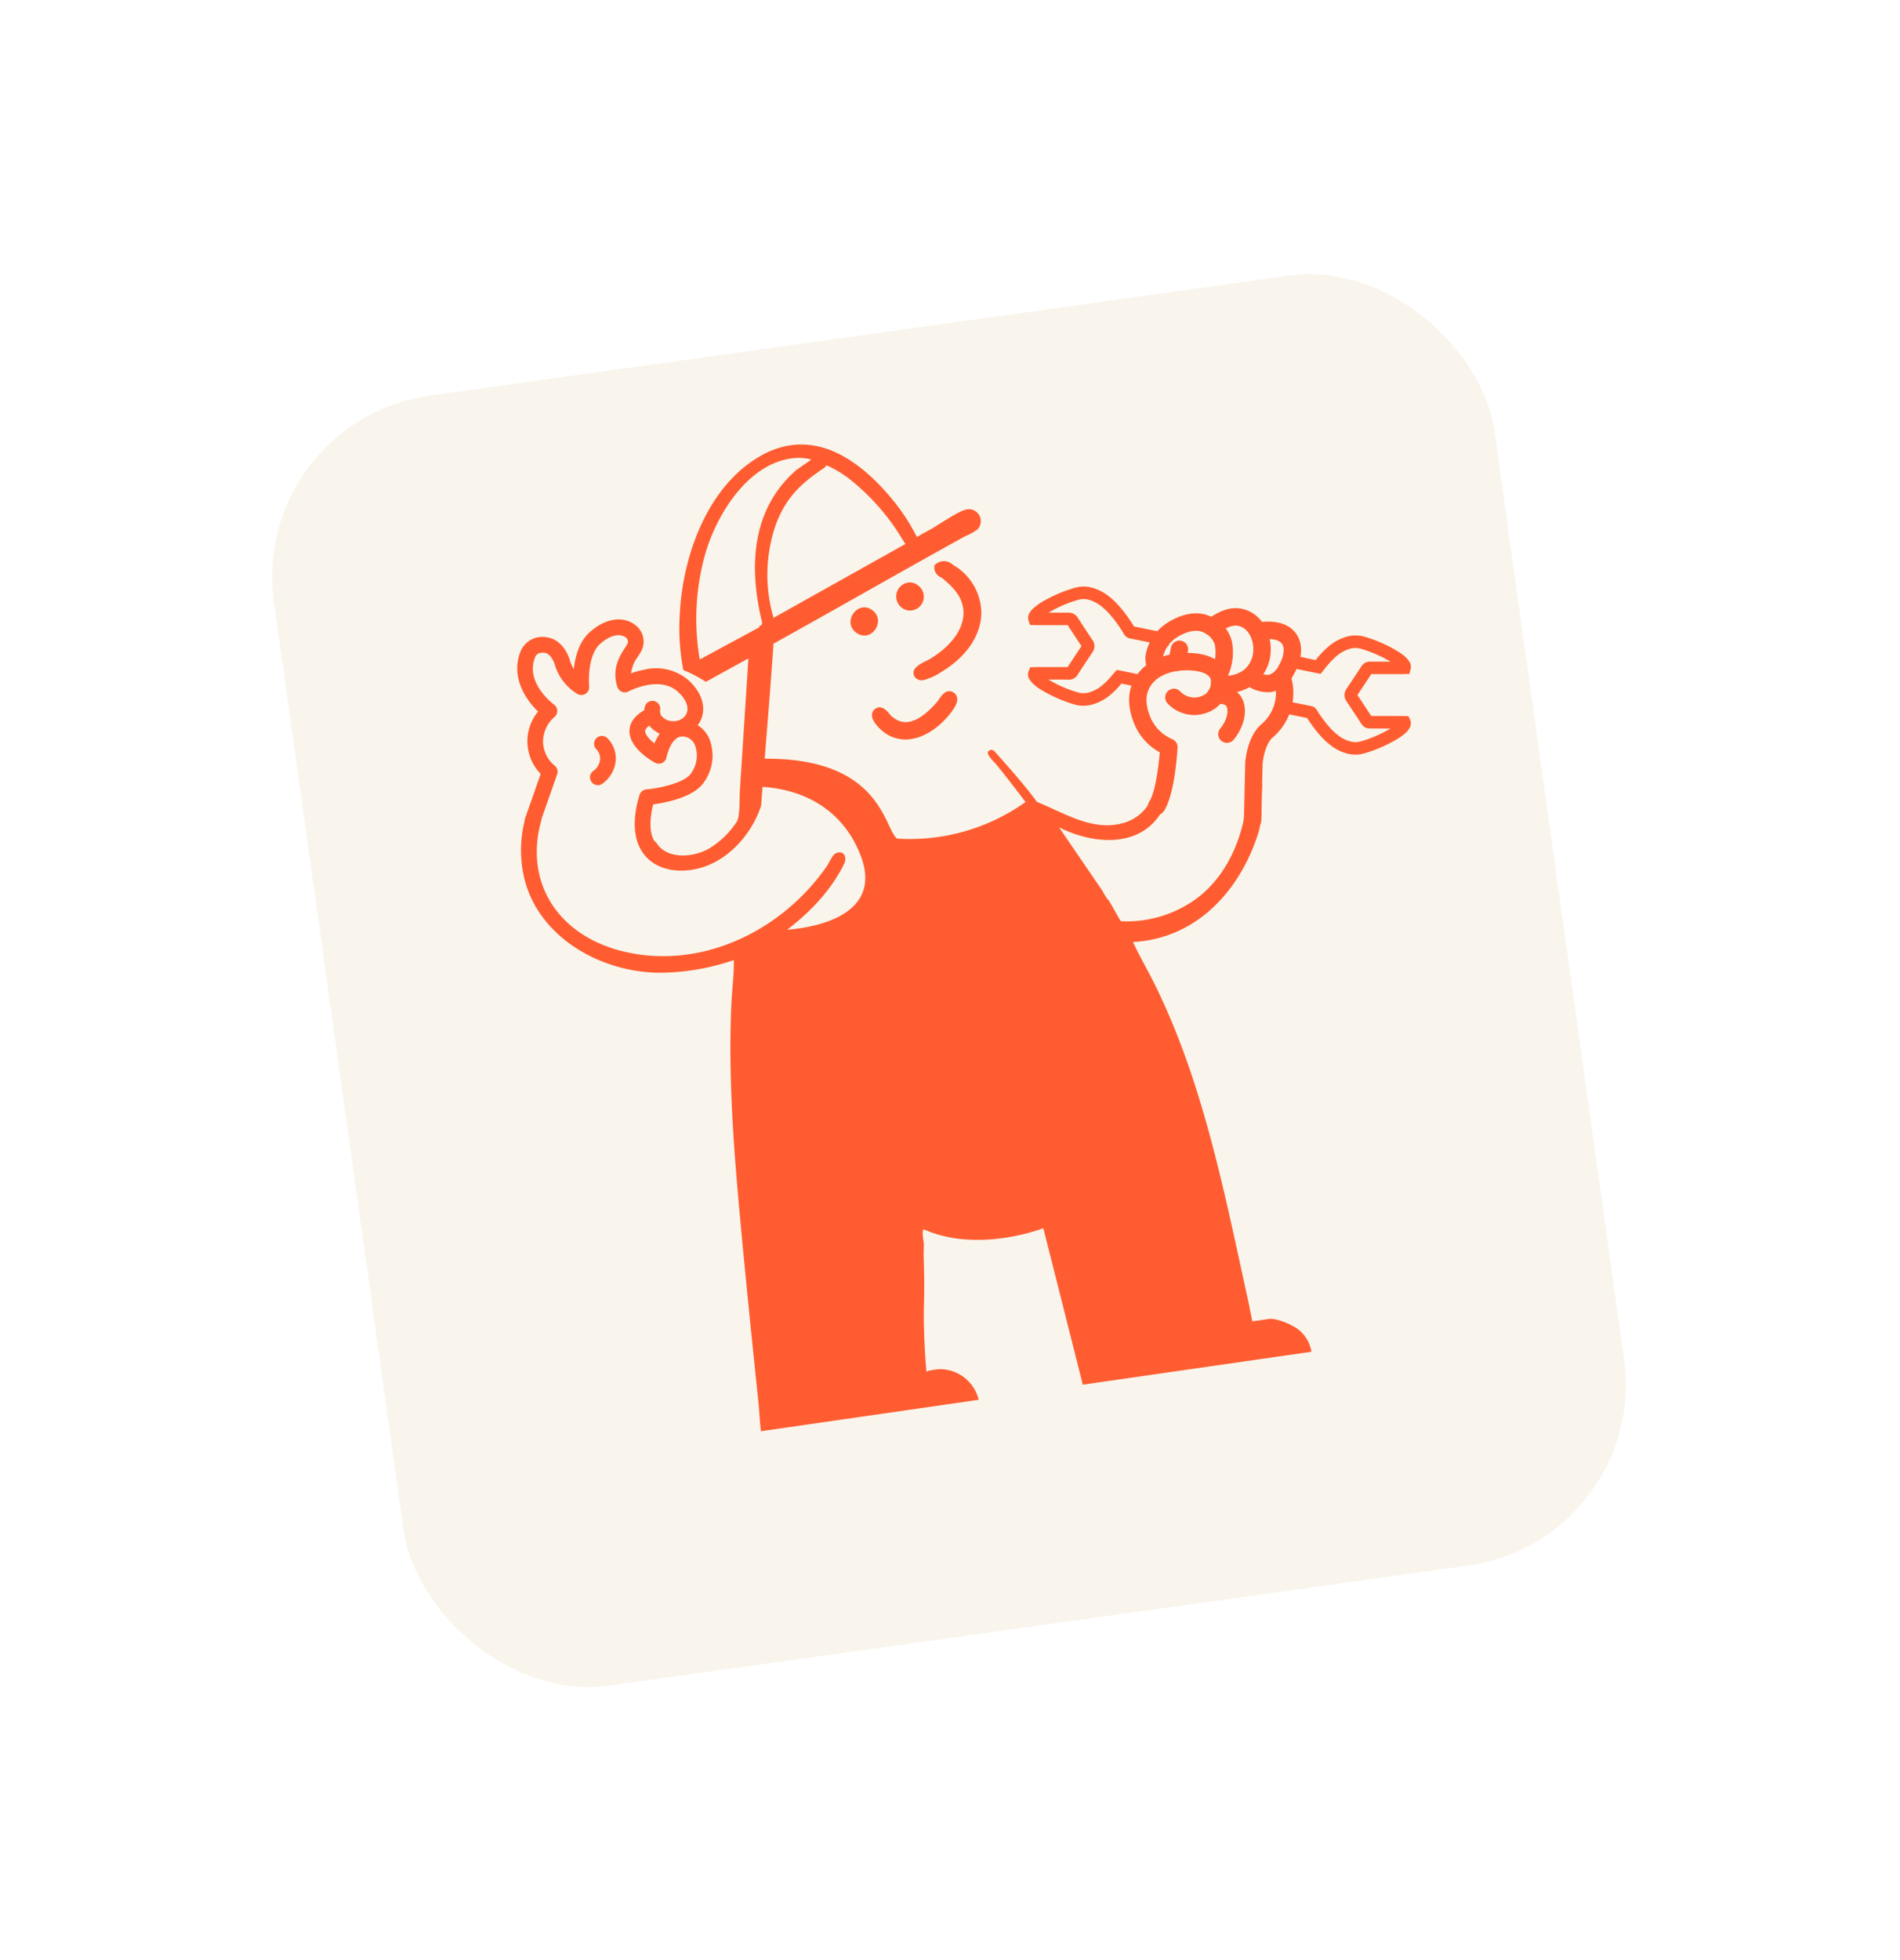 <?xml version="1.0" encoding="UTF-8"?>
<svg xmlns="http://www.w3.org/2000/svg" xmlns:xlink="http://www.w3.org/1999/xlink" width="343.248" height="353.931" viewBox="0 0 343.248 353.931">
  <defs>
    <filter id="Rectángulo_23" x="0" y="0" width="343.248" height="353.931" filterUnits="userSpaceOnUse">
      <feOffset dy="10"></feOffset>
      <feGaussianBlur stdDeviation="15" result="blur"></feGaussianBlur>
      <feFlood flood-opacity="0.059"></feFlood>
      <feComposite operator="in" in2="blur"></feComposite>
      <feComposite in="SourceGraphic"></feComposite>
    </filter>
    <clipPath id="clip-path">
      <rect id="Rectángulo_31" data-name="Rectángulo 31" width="163.492" height="176.528" fill="none"></rect>
    </clipPath>
  </defs>
  <g id="GRAFICO_FLOTANTE_2" data-name="GRAFICO FLOTANTE 2" transform="translate(-1390.943 -2075.001) rotate(-8)">
    <g transform="matrix(0.99, 0.14, -0.14, 0.99, 1088.62, 2248.39)" filter="url(#Rectángulo_23)">
      <rect id="Rectángulo_23-2" data-name="Rectángulo 23" width="222.678" height="235.23" rx="33" transform="translate(45 65.99) rotate(-8)" fill="#f9f5ec"></rect>
    </g>
    <g id="Grupo_35" data-name="Grupo 35" transform="translate(1162.69 2345.924) rotate(2)">
      <path id="Trazado_134" data-name="Trazado 134" d="M1203.033,2407.979s14.532.7,18,14.819-16.438,11.524-16.438,11.524l-5.7,3.138-3.773,26.848s33.6,24.031,76.02-3.414c-7.708-27.383-18.835-43.486-18.835-43.486a36.023,36.023,0,0,1-24.288,3.5c-2.155-2.243-.655-15.853-24.282-17.9C1203.194,2408.267,1203.033,2407.979,1203.033,2407.979Z" transform="translate(-1243.854 -2303.918) rotate(-2)" fill="#ff5d31"></path>
      <g id="Grupo_34" data-name="Grupo 34" clip-path="url(#clip-path)">
        <path id="Trazado_108" data-name="Trazado 108" d="M89.415,27.668c1-.691,1.63-.007,2.264.5,6.2,4.986,4.912,13.428-4.073,17.594-.768.356-3.062,1.412-3.642.943-1.167-.943,1.795-1.716,2.511-2.053,4.335-2.039,7.679-5.406,7.356-9.481-.195-2.468-1.58-4.168-3.246-5.923-.463-.488-1.321-.836-1.17-1.582" transform="translate(-8.924 -2.919)" fill="#ff5d31"></path>
        <path id="Trazado_109" data-name="Trazado 109" d="M84.411,47.515a1.485,1.485,0,0,1-1.035-.289,1.292,1.292,0,0,1-.546-1.244c.152-.925,1.255-1.4,2.68-1.925.222-.082.432-.159.536-.208,4.587-2.157,7.168-5.412,6.908-8.707-.18-2.265-1.537-3.867-3.033-5.444a3.4,3.4,0,0,0-.356-.3,2,2,0,0,1-1.014-1.975l.063-.309.259-.18a2.287,2.287,0,0,1,3.037.4l.169.139a10.1,10.1,0,0,1,4.06,9.113c-.49,4.016-3.514,7.59-8.295,9.807a10.222,10.222,0,0,1-3.432,1.131m6.857-18.682c1.557,1.663,3.044,3.527,3.254,6.185.24,3.029-1.4,5.975-4.493,8.289a10.261,10.261,0,0,0,4.549-6.921,8.4,8.4,0,0,0-3.31-7.553" transform="translate(-8.83 -2.825)" fill="#ff5d31"></path>
        <path id="Trazado_110" data-name="Trazado 110" d="M77.216,57.415c3.008,2.49,6.64-.1,8.961-2.248.5-.464,1.269-1.8,1.984-1.412.985.54-.3,1.927-.763,2.43-2.983,3.248-8.371,5.752-11.854,1.749-.426-.49-1.555-1.924-.879-2.512.783-.681,1.5.978,1.965,1.462.137.144.426.4.586.532" transform="translate(-7.939 -5.724)" fill="#ff5d31"></path>
        <path id="Trazado_111" data-name="Trazado 111" d="M80.129,60.683c-.126.005-.251.007-.377.005a6.476,6.476,0,0,1-4.895-2.332,7.418,7.418,0,0,1-.961-1.379c-.646-1.269-.178-1.951.159-2.243a1.333,1.333,0,0,1,1.067-.345c.771.1,1.276.843,1.68,1.44a4.874,4.874,0,0,0,.3.418c.1.1.356.332.519.467,1.961,1.621,4.554.9,7.925-2.219.088-.081.222-.243.351-.4.5-.606,1.439-1.732,2.544-1.127a1.42,1.42,0,0,1,.751,1.022c.147.9-.538,1.787-1.3,2.617-1.77,1.928-4.7,3.956-7.766,4.074M87.3,54.876c-.073.085-.14.165-.192.228a5.991,5.991,0,0,1-.492.547A14.084,14.084,0,0,1,81.8,58.794a11.6,11.6,0,0,0,4.922-3.237c.256-.279.442-.5.576-.682" transform="translate(-7.845 -5.63)" fill="#ff5d31"></path>
        <path id="Trazado_112" data-name="Trazado 112" d="M83.016,30.134a2.219,2.219,0,0,1,1.941.544,2.507,2.507,0,0,1-1.866,4.471,2.547,2.547,0,0,1-.075-5.015" transform="translate(-8.632 -3.208)" fill="#ff5d31"></path>
        <path id="Trazado_113" data-name="Trazado 113" d="M75.529,34.958c2.093,2.174-1.05,5.813-3.484,3.581s1.06-6.1,3.484-3.581" transform="translate(-7.594 -3.64)" fill="#ff5d31"></path>
        <path id="Trazado_114" data-name="Trazado 114" d="M2.99,67.3a1.417,1.417,0,0,1-1.333-2.021l3.61-7.622a8.432,8.432,0,0,1,.711-11.25C3.848,43.893,1.637,39.44,4.066,35.1a4.252,4.252,0,0,1,4.822-1.879c2.513.57,3.563,3.214,3.788,4.688a6.259,6.259,0,0,0,.528,1.551c.45-2.118,1.405-4.721,3.428-6.236,3.238-2.425,6.757-2.5,8.755-.194a3.708,3.708,0,0,1,.118,4.685c-.162.222-.344.452-.534.693a6.278,6.278,0,0,0-1.563,2.89,15.584,15.584,0,0,1,2.4-.4,8.981,8.981,0,0,1,7.814,2.752c2.627,2.979,2.808,6.416.45,8.551a5.706,5.706,0,0,1-8.344-1.1,4.031,4.031,0,0,1-.5-3.481,1.416,1.416,0,0,1,2.694.875,1.2,1.2,0,0,0,.2,1.093,2.635,2.635,0,0,0,1.891,1.093,2.684,2.684,0,0,0,2.157-.575c1.154-1.045.9-2.8-.674-4.58-3.01-3.414-8.82-1.047-8.878-1.023a1.415,1.415,0,0,1-1.932-1.026c-.681-3.365.974-5.45,2.068-6.829.165-.207.323-.406.464-.6a.916.916,0,0,0,.029-1.166c-.951-1.1-2.973-.849-4.917.607-2.171,1.627-2.682,5.873-2.7,7.372A1.416,1.416,0,0,1,13.391,44a9.182,9.182,0,0,1-3.516-5.675S9.5,36.26,8.261,35.979c-1.124-.256-1.574.261-1.7.457-.007.016,0,0-.017.029-2.49,4.428,2.239,8.816,2.442,9a1.418,1.418,0,0,1-.125,2.2,5.925,5.925,0,0,0-2.56,4.28,5.7,5.7,0,0,0,1.658,4.508,1.416,1.416,0,0,1,.26,1.589l-4,8.454A1.415,1.415,0,0,1,2.99,67.3" transform="translate(-0.162 -3.342)" fill="#ff5d31"></path>
        <path id="Trazado_115" data-name="Trazado 115" d="M17.03,63.225a1.416,1.416,0,0,1-.777-2.633,2.918,2.918,0,0,0,1.462-1.944,2.365,2.365,0,0,0-.513-1.94,1.416,1.416,0,0,1,2.219-1.758A5.186,5.186,0,0,1,20.5,59.164a5.778,5.778,0,0,1-2.8,3.865,1.407,1.407,0,0,1-.666.2" transform="translate(-1.659 -5.802)" fill="#ff5d31"></path>
        <path id="Trazado_116" data-name="Trazado 116" d="M25.779,76.243a1.415,1.415,0,0,1-1.253-.658c-2.427-3.842.176-9.716.481-10.374a1.424,1.424,0,0,1,1.311-.82c2.324.042,6.582-.416,8.12-1.825A5.463,5.463,0,0,0,35.929,57.6,2.5,2.5,0,0,0,34.1,55.622c-2.322-.639-3.551,3.346-3.563,3.386a1.42,1.42,0,0,1-2.164.759c-.741-.514-4.42-3.23-3.984-6.28.239-1.667,1.578-2.918,3.98-3.718a1.416,1.416,0,0,1,.9,2.686c-1.227.409-2,.943-2.072,1.431-.09.623.592,1.574,1.428,2.4,1.131-2.093,3.211-4.229,6.229-3.4a5.349,5.349,0,0,1,3.834,4.05,8.256,8.256,0,0,1-2.331,7.712c-2.322,2.13-7.017,2.509-9.109,2.562-.667,1.795-1.479,5.026-.322,6.858a1.416,1.416,0,0,1-1.141,2.171" transform="translate(-2.506 -5.299)" fill="#ff5d31"></path>
        <path id="Trazado_117" data-name="Trazado 117" d="M147.791,83.534a1.53,1.53,0,0,1-.263-.012,1.574,1.574,0,0,1-1.361-1.76l1.294-10.1.007-.047c.075-.47.809-4.654,3.535-6.657a7.4,7.4,0,0,0,3.153-7.938,1.573,1.573,0,1,1,3.07-.688,10.557,10.557,0,0,1-4.36,11.161c-1.427,1.049-2.142,3.71-2.287,4.595l-1.291,10.078a1.575,1.575,0,0,1-1.5,1.372" transform="translate(-15.584 -5.875)" fill="#ff5d31"></path>
        <path id="Trazado_118" data-name="Trazado 118" d="M153.693,58.262a6.532,6.532,0,0,1-4.7-2.157,1.573,1.573,0,0,1,2.341-2.1,3.428,3.428,0,0,0,2.237,1.115h.017a2.715,2.715,0,0,0,1.894-1.294c1.157-1.542,1.6-3.111,1.128-4-.456-.855-1.9-1.293-3.959-1.177h-.021a1.573,1.573,0,0,1-.142-3.143l.21-.01c4.181-.161,5.944,1.454,6.688,2.85,1.076,2.02.557,4.773-1.389,7.365a5.628,5.628,0,0,1-4.286,2.55Z" transform="translate(-15.845 -4.85)" fill="#ff5d31"></path>
        <path id="Trazado_119" data-name="Trazado 119" d="M146.244,57.286a8.772,8.772,0,0,1-2.765-.317,1.573,1.573,0,0,1,.949-3,5.371,5.371,0,0,0,4.285-.66,4.761,4.761,0,0,0,1.894-3.211c.276-1.608-.268-4.142-2.343-4.739-1.263-.364-2.993.613-3.643.98-.13.073-.238.133-.317.174a1.573,1.573,0,1,1-1.442-2.8c.054-.028.124-.069.211-.118.967-.546,3.531-1.994,6.062-1.264,3.713,1.07,5.127,5.073,4.573,8.3a7.77,7.77,0,0,1-3.18,5.247,7.869,7.869,0,0,1-4.284,1.408" transform="translate(-15.142 -4.493)" fill="#ff5d31"></path>
        <path id="Trazado_120" data-name="Trazado 120" d="M142.652,55.482a1.573,1.573,0,0,1-1.392-2.409A7.173,7.173,0,0,0,142.5,48.4a3.587,3.587,0,0,0-1.935-2.541c-1.654-.938-4.169.116-5,.6a5.513,5.513,0,0,0-2.619,3.175,1.079,1.079,0,0,0,.088.9,1.573,1.573,0,1,1-2.664,1.672,4.233,4.233,0,0,1-.432-3.5,8.644,8.644,0,0,1,4.041-4.967c.465-.272,4.649-2.6,8.14-.621a6.7,6.7,0,0,1,3.5,4.88,10.27,10.27,0,0,1-1.7,6.742,1.572,1.572,0,0,1-1.273.735" transform="translate(-13.835 -4.514)" fill="#ff5d31"></path>
        <path id="Trazado_121" data-name="Trazado 121" d="M128.6,78.669a1.573,1.573,0,0,1-1.27-2.576c1.144-1.376,2.242-5.655,2.8-8.627a10.377,10.377,0,0,1-4.014-5.5c-1.046-3.531-.613-6.464,1.287-8.718,2.635-3.126,6.707-3.333,8.9-3.179,4.078.287,6.78,1.9,7.412,4.428a5.888,5.888,0,0,1-2.307,5.832,6.6,6.6,0,0,1-8.921-1.468,1.573,1.573,0,1,1,2.442-1.984,3.524,3.524,0,0,0,4.6.93,2.793,2.793,0,0,0,1.135-2.548c-.324-1.3-2.67-1.917-4.58-2.051-1.286-.09-4.47-.071-6.273,2.068-1.588,1.882-1.145,4.21-.675,5.8a7.448,7.448,0,0,0,3.506,4.269,1.573,1.573,0,0,1,.775,1.619c-.138.856-1.42,8.442-3.665,11.145a1.57,1.57,0,0,1-1.15.566" transform="translate(-13.388 -5.335)" fill="#ff5d31"></path>
        <path id="Trazado_122" data-name="Trazado 122" d="M144.282,67.842a1.573,1.573,0,0,1-1.167-2.69c1.792-1.773,1.879-3.606,1.422-4.091A2.138,2.138,0,0,0,143,60.72a1.574,1.574,0,0,1-.193-3.141,4.99,4.99,0,0,1,4.025,1.327c1.912,2.032,1.253,5.759-1.5,8.483a1.564,1.564,0,0,1-1.045.454" transform="translate(-15.07 -6.138)" fill="#ff5d31"></path>
        <path id="Trazado_123" data-name="Trazado 123" d="M135.931,52.909a1.588,1.588,0,0,1-.508-.065,1.572,1.572,0,0,1-1.06-1.955l.674-2.266a1.572,1.572,0,1,1,3.015.894l-.673,2.267a1.574,1.574,0,0,1-1.447,1.125" transform="translate(-14.32 -5.065)" fill="#ff5d31"></path>
        <path id="Trazado_124" data-name="Trazado 124" d="M35.467,74.025c4.93-1.213,9.164-5.314,11.181-9.879,1.7-9.62,3.612-19.188,5.264-28.82,14.974-6.384,21.43-9.3,36.408-15.661a10.826,10.826,0,0,0,2.367-.991,2.152,2.152,0,0,0-1.647-3.806c-1.456.16-5.209,2.23-6.811,2.909-3.666,1.554,1.1-.521-2.534,1.105a36.433,36.433,0,0,0-4.284-8.08C69.4,2.129,61.084-3.585,50.736,2.591,42.068,7.763,37.069,18.741,35.6,28.466a39.716,39.716,0,0,0-.383,9.9A23.079,23.079,0,0,1,39.038,40.9l8.09-3.41L43.1,61.09c-.226,1.322-.422,4.471-1.1,5.453A15.617,15.617,0,0,1,36.254,71c-3.45,1.352-7.911.831-9.21-2.32l-3.406-1.04c.658,5.667,6.483,7.7,11.828,6.381M65.134,4.473a20.183,20.183,0,0,1,3.439,2.605,40.542,40.542,0,0,1,7.172,9.378c.632,1.127,1.162,2.3,1.745,3.455L52.414,30.677A27.624,27.624,0,0,1,54.581,13.99c2.338-4.73,5.343-6.96,9.9-9.357.244-.129.019-.469.655-.16M38.368,36.766a43.266,43.266,0,0,1,3.057-19.044C44.371,10.58,51.483,1.612,60.085,2.438c.172.016,2.174.352,2,.6L59.34,4.532c-8.652,6.036-10.363,16.032-9.179,25.937.076.633.339,1.4-.535,1.378l.128.229Z" transform="translate(-2.521 0)" fill="#ff5d31"></path>
        <path id="Trazado_125" data-name="Trazado 125" d="M132.6,86.2c1.741-3.746,1.086-5.721,1.969-9.362l-3.111.12c-.2.745-.357,4.37-1.107,6.479-2.048,5.757-5.881,11.055-11.684,13.617a21.265,21.265,0,0,1-12.1,1.655c-.649-1.275-1.135-2.642-1.767-3.922a7.375,7.375,0,0,1-.934-1.815L97.232,80.678c5.57,3.587,13.786,5.354,18.5-.541a16.519,16.519,0,0,0,3.493-8.671l-2.6-.611c-.657,4.39-2.618,9.281-7.6,10.232-5.746,1.1-10.555-2.886-15.267-5.378-2.017-3.424-4.367-6.673-6.684-9.906-.427-.439-.711-.413-1.176-.068-.377.541,1.012,2.1,1.334,2.6,9.465,14.66,17.6,30.543,22.813,47.166.124.4.645,1.521.463,1.841a25.861,25.861,0,0,1-2.491,1.677c-7.281,4.244-17.238,6.124-25.619,7.082-14.874,1.7-30.72.686-44.347-5.864a1.9,1.9,0,0,0-.423-.09,1.934,1.934,0,0,1-.038-.518,112.255,112.255,0,0,1,1.357-11.7c.5-3.648,1.1-7.3,1.846-10.9,5.955-2.906,11.816-6.649,15.845-11.981A19.094,19.094,0,0,0,58,83.058c.582-1.135.122-2.309-1.268-1.968-.734.18-1.444,1.588-1.948,2.174C46.16,93.3,32.16,98.964,19.031,95.493,5.408,91.892-.167,80.685,4.4,69.515l-2.772-.847A21.912,21.912,0,0,0,.288,80.388C2.077,90.936,12.372,98.037,22.5,99.228a41.555,41.555,0,0,0,13.8-.852c-.247,2.71-.907,5.37-1.308,8.049C32.983,119.88,32.676,133.5,32.522,147.1c-.118,10.446-.152,20.834-.155,31.275,0,1.711-.141,3.429-.09,5.138l39.717-1.535a7.261,7.261,0,0,0-6.439-6.243c-.637-.043-1.458.056-2.121.082-.038,0-.242.244-.293.07.007-1.178.038-2.367.1-3.544.5-9.459.857-7.412,1.542-16.846.063-.859.2-1.764.311-2.61,0,0-.23-2.834.321-2.518,9.374,5.357,21.426,2.008,21.426,2.008l4.138,28.855,41.707-1.6a6.44,6.44,0,0,0-2.118-4.407c-.981-.876-3.546-2.338-4.927-2.284l-3.005.116c-.147-1.349-.24-2.706-.392-4.059-2.19-19.5-3.922-39.79-10.787-58.323-.994-2.685-2.182-5.291-3.106-8,11.118.575,19.72-6.73,24.249-16.476" transform="translate(0 -6.982)" fill="#ff5d31"></path>
        <path id="Trazado_126" data-name="Trazado 126" d="M125.186,52.817,126.455,52l-3.575-1.13-.319-.1-.581-.179-.344.308c-.024.022-.049.044-.073.064-.064.057-.138.121-.211.194a15.149,15.149,0,0,1-1.893,1.627,6.987,6.987,0,0,1-2.784,1.26,3.876,3.876,0,0,1-2.27-.19c-.094-.039-.185-.075-.272-.11-.111-.044-.215-.085-.314-.129A23.843,23.843,0,0,1,109.33,51a9.487,9.487,0,0,1-.9-.735l4.466.473a1.547,1.547,0,0,0,1.724-.706q1.013-1.227,2.023-2.457l.887-1.079.014-.017a1.564,1.564,0,0,0,.247-1.943c-.8-1.521-1.564-3.009-2.2-4.264a1.622,1.622,0,0,0-1.359-.922c-1.469-.148-2.963-.309-4.409-.464l-.173-.019a9.935,9.935,0,0,1,1.217-.622,23.579,23.579,0,0,1,3.692-1.276c.431-.11.865-.2,1.325-.289l.314-.063a3.888,3.888,0,0,1,2.38.32,6.384,6.384,0,0,1,1.767,1.182,11.291,11.291,0,0,1,1.586,1.822,23.7,23.7,0,0,1,2.2,3.839,1.3,1.3,0,0,0,.951.79l.024.009.082.028,6.245,1.973.515-.88.8-.416-7.067-2.233-.032-.012-.073-.024A25.255,25.255,0,0,0,123.263,39a12.879,12.879,0,0,0-1.816-2.082,8.028,8.028,0,0,0-2.216-1.474,5.464,5.464,0,0,0-3.357-.422l-.31.063c-.459.092-.934.188-1.405.307a25.353,25.353,0,0,0-3.947,1.364,10.005,10.005,0,0,0-1.886,1.04,3.319,3.319,0,0,0-.763.723,1.4,1.4,0,0,0-.276,1.183l.13.549.559.072.13.018c.1.013.2.027.3.038l1.243.132c1.447.155,2.945.316,4.419.465.024,0,.04.006.051.008s.011.018.018.032c.642,1.26,1.407,2.754,2.215,4.285.01.019.018.035.023.047l0,0c-.04.041-.07.078-.089.1l-.9,1.09q-1.01,1.227-2.021,2.455c-.03.037-.077.093-.117.139l-.177-.018-5.544-.586c-.112-.012-.22-.018-.314-.023l-.12-.007-.524-.037-.249.462a1.257,1.257,0,0,0,.006,1.24l.006.013a4.465,4.465,0,0,0,.437.689,8.472,8.472,0,0,0,1.588,1.445,25.5,25.5,0,0,0,4.8,2.791c.13.059.258.109.381.157.083.032.161.063.237.095a5.446,5.446,0,0,0,3.2.291,8.567,8.567,0,0,0,3.433-1.534,16.63,16.63,0,0,0,1.985-1.688l2.937.927Z" transform="translate(-11.32 -3.723)" fill="#ff5d31"></path>
        <path id="Trazado_127" data-name="Trazado 127" d="M115.991,56.032a5.482,5.482,0,0,1-2.38-.424c-.073-.031-.149-.061-.23-.093-.126-.05-.257-.1-.393-.163a25.766,25.766,0,0,1-4.855-2.825,8.781,8.781,0,0,1-1.645-1.5,4.742,4.742,0,0,1-.468-.735,1.568,1.568,0,0,1-.013-1.553l.346-.641.843.057c.11.007.218.013.33.025l5.542.586h.011l.008-.011q1.012-1.226,2.021-2.454l.854-1.039c-.756-1.437-1.47-2.83-2.08-4.026-1.445-.147-2.9-.3-4.3-.454l-1.243-.133c-.1-.01-.19-.022-.281-.035l-.033,0-.9-.118-.18-.76a1.7,1.7,0,0,1,.329-1.442,3.58,3.58,0,0,1,.833-.791,10.247,10.247,0,0,1,1.943-1.074,25.6,25.6,0,0,1,4-1.38c.484-.123.983-.223,1.422-.312l.309-.063a5.771,5.771,0,0,1,3.545.443,8.32,8.32,0,0,1,2.3,1.529,13.22,13.22,0,0,1,1.861,2.133,25.522,25.522,0,0,1,2.281,3.944l7.763,2.454-1.393.724-.595,1.018-6.484-2.049c-.03-.009-.062-.02-.094-.031a1.612,1.612,0,0,1-1.155-.963,23.349,23.349,0,0,0-2.166-3.788,11,11,0,0,0-1.542-1.772,6.093,6.093,0,0,0-1.68-1.126,3.578,3.578,0,0,0-2.192-.3l-.315.063c-.455.091-.884.178-1.31.286a23.345,23.345,0,0,0-3.642,1.259c-.1.045-.2.088-.289.13,1.177.126,2.376.253,3.559.373a1.946,1.946,0,0,1,1.607,1.093c.638,1.253,1.4,2.741,2.2,4.26a1.882,1.882,0,0,1-.3,2.31l-.912,1.11q-1,1.211-1.994,2.423a1.846,1.846,0,0,1-2,.818l-3.432-.363.08.06a23.59,23.59,0,0,0,4.43,2.576c.094.042.192.081.3.122s.189.074.284.114a3.576,3.576,0,0,0,2.09.17,6.677,6.677,0,0,0,2.659-1.206,15.034,15.034,0,0,0,1.854-1.594c.077-.077.154-.144.222-.2l.55-.493,1.072.331,4.213,1.332-1.639,1.058.227.866-3.3-1.043a16.413,16.413,0,0,1-1.887,1.588,8.865,8.865,0,0,1-3.558,1.588,6.983,6.983,0,0,1-1,.114m-9.278-7.277-.154.284a.941.941,0,0,0,.005.938,4.191,4.191,0,0,0,.413.655,8.178,8.178,0,0,0,1.53,1.39,25.154,25.154,0,0,0,4.736,2.756c.127.057.249.105.367.152.087.034.166.065.244.1a5.162,5.162,0,0,0,3.022.272,8.251,8.251,0,0,0,3.307-1.482,16.153,16.153,0,0,0,1.948-1.656l.135-.132,2.573.813-.054-.2.9-.581L122.019,50.9l-.271.242c-.079.07-.146.128-.213.195A15.59,15.59,0,0,1,119.6,53a7.279,7.279,0,0,1-2.909,1.311,4.177,4.177,0,0,1-2.45-.208c-.091-.038-.18-.074-.266-.108-.118-.046-.225-.088-.327-.134a24.136,24.136,0,0,1-4.547-2.646,9.625,9.625,0,0,1-.926-.76l-.667-.637,5.384.57a1.251,1.251,0,0,0,1.448-.594q1-1.21,1.994-2.421l.947-1.151a1.255,1.255,0,0,0,.195-1.577c-.8-1.523-1.566-3.012-2.206-4.268a1.309,1.309,0,0,0-1.11-.752c-1.47-.148-2.965-.309-4.411-.464l-1.084-.119.779-.481a10.086,10.086,0,0,1,1.254-.641,23.928,23.928,0,0,1,3.741-1.294c.441-.112.878-.2,1.341-.293l.314-.063a4.2,4.2,0,0,1,2.568.34,6.716,6.716,0,0,1,1.854,1.238,11.581,11.581,0,0,1,1.63,1.873,24.029,24.029,0,0,1,2.226,3.89.986.986,0,0,0,.726.613l.069.021.069.023,6.007,1.9.433-.741.206-.107-6.581-2.082-.058-.126a25.006,25.006,0,0,0-2.282-3.969,12.528,12.528,0,0,0-1.771-2.032,7.674,7.674,0,0,0-2.13-1.417,5.148,5.148,0,0,0-3.169-.4l-.31.063c-.454.091-.923.185-1.391.3A25,25,0,0,0,110.3,37a9.624,9.624,0,0,0-1.828,1.008,2.992,2.992,0,0,0-.693.653,1.085,1.085,0,0,0-.223.925l.08.337.476.063c.114.015.2.027.293.037l1.243.133c1.447.155,2.944.315,4.417.465.042,0,.07.01.088.013l.127.029.07.11a.579.579,0,0,1,.035.062c.642,1.261,1.41,2.76,2.21,4.277.015.029.027.054.036.074l.078.186-.138.148c-.041.043-.064.071-.08.09l-.9,1.091q-1.01,1.227-2.021,2.455l-.122.145-.105.121-.16-.013L113,49.392l-5.542-.586c-.1-.011-.2-.016-.286-.021l-.028-.317-.018.314Z" transform="translate(-11.282 -3.686)" fill="#ff5d31"></path>
        <path id="Trazado_128" data-name="Trazado 128" d="M179.667,56.076h0a4.8,4.8,0,0,0-.389-.621,6.467,6.467,0,0,0-.985-.986,19.428,19.428,0,0,0-2.4-1.7,24.469,24.469,0,0,0-3.654-1.863,5.667,5.667,0,0,0-3.188-.285,8.545,8.545,0,0,0-3.4,1.515,16.184,16.184,0,0,0-2.355,2.057l-.059.061c-1.881-.594-2.47-.831-4.351-1.425l.74,1.225-.309.673,3.434,1.085.306.094.173.053.473.145.347-.352.141-.143c.1-.1.189-.189.283-.287a14.645,14.645,0,0,1,2.118-1.855,6.978,6.978,0,0,1,2.755-1.243,4.009,4.009,0,0,1,2.284.2,22.888,22.888,0,0,1,3.411,1.74,17.758,17.758,0,0,1,2.2,1.557c.109.091.219.186.325.285l-1.6-.167-2.892-.3a1.516,1.516,0,0,0-1.691.691q-.477.576-.951,1.156c-.647.789-1.316,1.605-1.984,2.4a1.671,1.671,0,0,0-.222,2.014c.522.98,1.04,1.987,1.54,2.961q.308.6.618,1.2l.014.028a2.915,2.915,0,0,0,.161.281,1.389,1.389,0,0,0,.892.6c.137.027.265.04.379.053l.031,0,2.432.261,2.059.221a8.7,8.7,0,0,1-1,.524,24.307,24.307,0,0,1-5.047,1.64c-.1.021-.214.038-.331.056-.094.015-.191.03-.29.048a3.8,3.8,0,0,1-2.192-.306,6.361,6.361,0,0,1-1.931-1.295,11.588,11.588,0,0,1-1.5-1.758,24.037,24.037,0,0,1-1.858-3.145l-.029-.058a1.186,1.186,0,0,0-.868-.763l-.1-.032-4.489-1.418-.492,1.555,4.49,1.418.024.008.012.022a25.713,25.713,0,0,0,1.984,3.356,13.17,13.17,0,0,0,1.718,2,7.958,7.958,0,0,0,2.426,1.615,5.439,5.439,0,0,0,3.107.4c.08-.015.163-.028.25-.042.13-.021.265-.041.406-.071a25.891,25.891,0,0,0,5.386-1.75q.308-.138.585-.282a8.587,8.587,0,0,0,1.017-.616,3.336,3.336,0,0,0,.835-.787A1.341,1.341,0,0,0,178.7,66.5l-.16-.489-.509-.066-.122-.017c-.092-.013-.188-.025-.284-.036l-3.149-.338-2.432-.26-.033,0-.13-.014-.024-.047-.015-.029q-.308-.6-.616-1.2c-.5-.979-1.024-1.991-1.552-2.981a.539.539,0,0,1-.043-.1.651.651,0,0,1,.071-.1c.676-.8,1.349-1.621,2-2.416q.473-.576.946-1.151l.1-.123.163.016,2.891.3,2.652.277c.107.012.208.019.315.026l.14.011.614.047.214-.577a1.365,1.365,0,0,0-.071-1.164" transform="translate(-16.658 -5.386)" fill="#ff5d31"></path>
        <path id="Trazado_129" data-name="Trazado 129" d="M169.267,71.62a6.039,6.039,0,0,1-2.557-.5,8.273,8.273,0,0,1-2.522-1.677,13.494,13.494,0,0,1-1.758-2.049,25.952,25.952,0,0,1-1.961-3.3l-4.688-1.48.682-2.156L161.333,62a1.5,1.5,0,0,1,1.078.929l.029.058a23.707,23.707,0,0,0,1.833,3.1,11.294,11.294,0,0,0,1.463,1.711,6.052,6.052,0,0,0,1.834,1.233,3.5,3.5,0,0,0,2.016.287l.3-.049c.117-.018.22-.034.315-.054a23.983,23.983,0,0,0,4.981-1.62l.074-.034-3.471-.372-.007-.317-.033.314c-.119-.013-.254-.028-.4-.055a1.7,1.7,0,0,1-1.093-.736,3.1,3.1,0,0,1-.179-.311c-.222-.428-.427-.829-.633-1.229l-.042-.081c-.487-.946-.99-1.924-1.5-2.874a1.986,1.986,0,0,1,.259-2.366c.672-.794,1.337-1.607,1.981-2.392l.19-.231.76-.926a2.138,2.138,0,0,1,.857-.72,2.166,2.166,0,0,1,1.11-.083l3.459.363a19.058,19.058,0,0,0-1.7-1.152,22.486,22.486,0,0,0-3.364-1.717,3.7,3.7,0,0,0-2.11-.179,6.668,6.668,0,0,0-2.631,1.19A14.321,14.321,0,0,0,164.65,55.5c-.095.1-.188.192-.287.292l-.622.629-.827-.254-.309-.095L158.83,54.88l.389-.845-1.085-1.8.8.251c.942.3,1.571.509,2.178.714.566.19,1.149.387,1.987.652a16.409,16.409,0,0,1,2.323-2.016,8.841,8.841,0,0,1,3.525-1.567,5.962,5.962,0,0,1,3.362.3,24.839,24.839,0,0,1,3.7,1.886,19.674,19.674,0,0,1,2.443,1.73,6.723,6.723,0,0,1,1.032,1.035,5.174,5.174,0,0,1,.413.657l0,.005a1.675,1.675,0,0,1,.09,1.425l-.3.8-.988-.077c-.111-.007-.215-.015-.326-.027l-5.538-.579q-.472.571-.94,1.144c-.641.782-1.292,1.576-1.947,2.351.507.951,1.005,1.921,1.487,2.86l.019.037q.288.561.577,1.121l5.576.6c.1.01.189.022.28.035l.839.11.222.677a1.629,1.629,0,0,1-.274,1.5,3.634,3.634,0,0,1-.91.861,8.692,8.692,0,0,1-1.053.64q-.285.149-.6.29a26.215,26.215,0,0,1-5.453,1.772c-.145.029-.285.052-.421.073-.087.013-.166.026-.242.04a5.118,5.118,0,0,1-.726.08m-12.7-9.418,4.319,1.364.083.128a25.347,25.347,0,0,0,1.971,3.335,12.868,12.868,0,0,0,1.676,1.956,7.662,7.662,0,0,0,2.33,1.554,5.135,5.135,0,0,0,2.931.383c.08-.015.164-.029.253-.042.131-.021.262-.041.4-.069a25.53,25.53,0,0,0,5.321-1.73q.3-.134.568-.274a8.072,8.072,0,0,0,.98-.594,3.047,3.047,0,0,0,.76-.711,1.032,1.032,0,0,0,.19-.945l-.1-.3-.437-.057c-.1-.013-.184-.025-.273-.035l-5.912-.637-.117-.222q-.31-.6-.616-1.2l-.02-.037c-.5-.966-1.01-1.965-1.53-2.941a.807.807,0,0,1-.065-.153l-.038-.126.063-.116a.873.873,0,0,1,.107-.151c.67-.792,1.339-1.608,1.986-2.4.326-.4.641-.783.958-1.166l.212-.25.161.014c.056,0,.119.012.169.017l5.542.58c.1.011.2.017.3.025l.52.039.131-.355a1.045,1.045,0,0,0-.052-.9,4.393,4.393,0,0,0-.362-.581,6.128,6.128,0,0,0-.939-.938A19.181,19.181,0,0,0,175.677,53a24.1,24.1,0,0,0-3.607-1.839,5.359,5.359,0,0,0-3.013-.268,8.249,8.249,0,0,0-3.276,1.462,15.967,15.967,0,0,0-2.308,2.018l-.177.18-.205-.037c-.944-.3-1.573-.51-2.183-.716-.415-.139-.842-.282-1.37-.455l.391.649-.229.5,3.094.977c.1.032.2.063.3.093l.465.142.356-.359c.1-.1.186-.188.279-.284a14.892,14.892,0,0,1,2.164-1.892,7.269,7.269,0,0,1,2.879-1.3,4.3,4.3,0,0,1,2.459.213,23.211,23.211,0,0,1,3.457,1.764,18.161,18.161,0,0,1,2.242,1.585c.113.095.226.193.336.295l.691.642L173,55.806a1.637,1.637,0,0,0-.808.039,1.6,1.6,0,0,0-.607.538q-.382.462-.76.925l-.189.231c-.646.787-1.313,1.6-1.988,2.4a1.364,1.364,0,0,0-.184,1.663c.508.954,1.012,1.933,1.5,2.881l.042.082q.308.6.618,1.2l.014.028a2.422,2.422,0,0,0,.143.25,1.076,1.076,0,0,0,.691.467c.122.024.239.037.342.047l.04,0,5.4.579-.778.482a8.782,8.782,0,0,1-1.036.543,24.547,24.547,0,0,1-5.112,1.662c-.105.022-.217.04-.337.059-.1.015-.195.03-.291.047a4.094,4.094,0,0,1-2.369-.323,6.678,6.678,0,0,1-2.025-1.357,11.914,11.914,0,0,1-1.545-1.8,24.4,24.4,0,0,1-1.883-3.187l-.029-.058a.888.888,0,0,0-.677-.6l-.107-.033-4.191-1.323Z" transform="translate(-16.611 -5.348)" fill="#ff5d31"></path>
      </g>
    </g>
  </g>
</svg>
